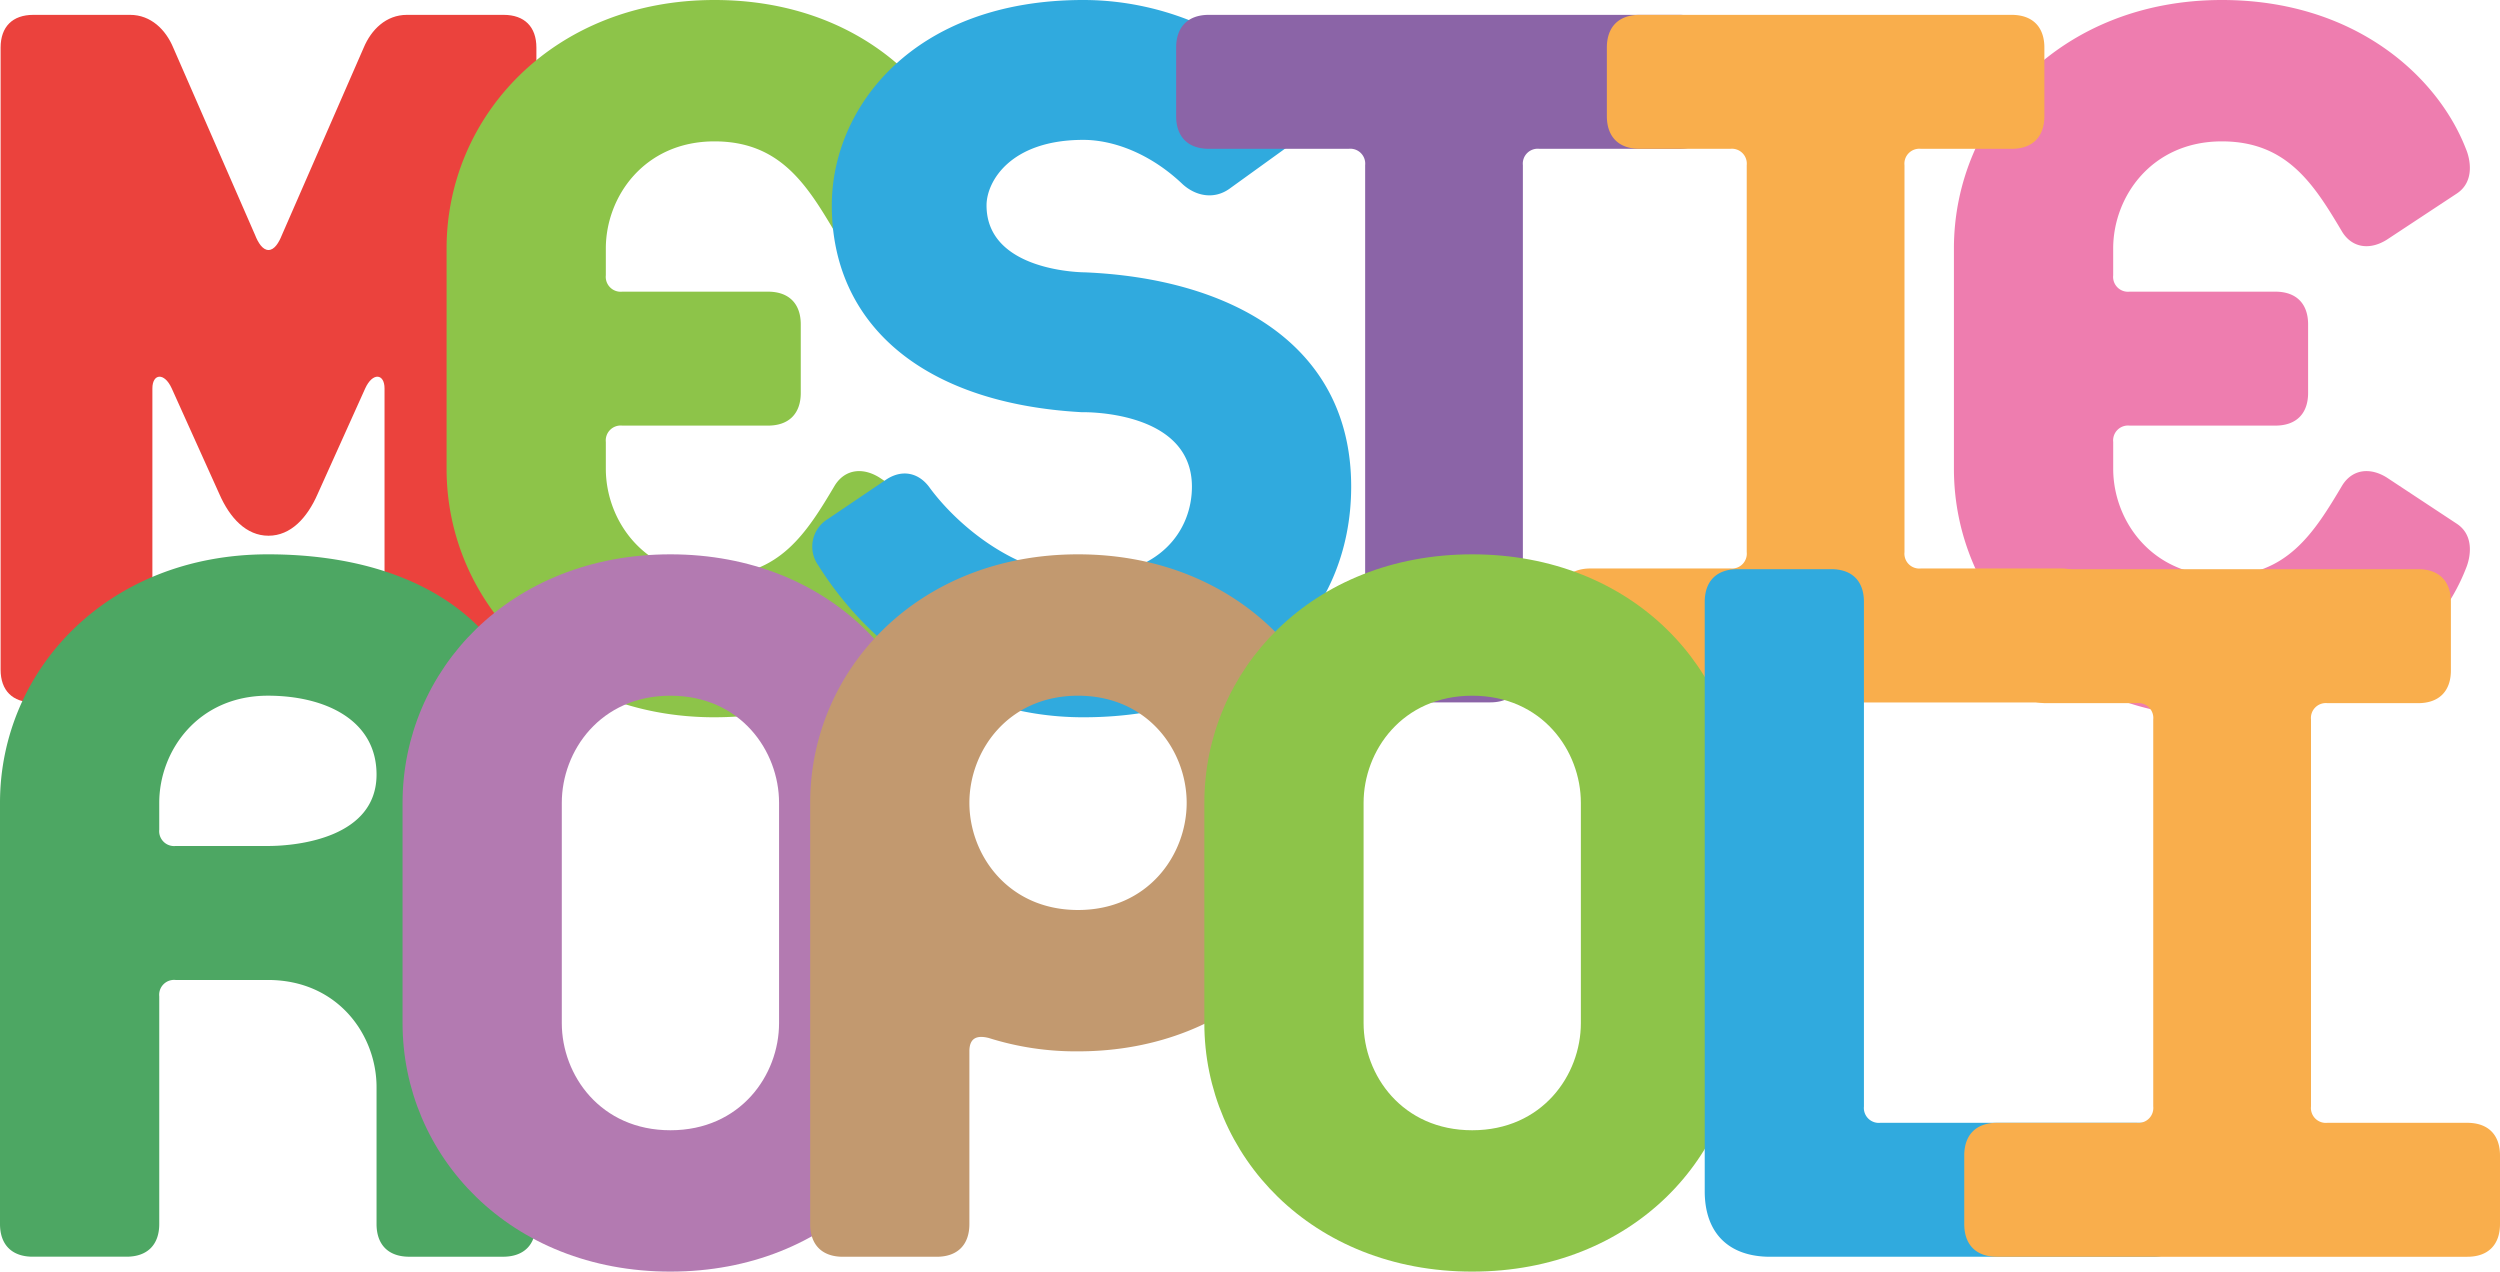 <?xml version="1.0" encoding="UTF-8"?> <svg xmlns="http://www.w3.org/2000/svg" xmlns:xlink="http://www.w3.org/1999/xlink" id="Raggruppa_80" data-name="Raggruppa 80" width="532.635" height="270.922" viewBox="0 0 532.635 270.922"><defs><clipPath id="clip-path"><rect id="Rettangolo_29" data-name="Rettangolo 29" width="532.635" height="270.922" fill="none"></rect></clipPath><clipPath id="clip-path-3"><rect id="Rettangolo_16" data-name="Rettangolo 16" width="114.148" height="146.482" fill="none"></rect></clipPath><clipPath id="clip-path-4"><rect id="Rettangolo_17" data-name="Rettangolo 17" width="109.92" height="152.82" fill="none"></rect></clipPath><clipPath id="clip-path-5"><rect id="Rettangolo_18" data-name="Rettangolo 18" width="109.924" height="152.82" fill="none"></rect></clipPath><clipPath id="clip-path-6"><rect id="Rettangolo_19" data-name="Rettangolo 19" width="114.808" height="152.82" fill="none"></rect></clipPath><clipPath id="clip-path-7"><rect id="Rettangolo_20" data-name="Rettangolo 20" width="114.14" height="146.482" fill="none"></rect></clipPath><clipPath id="clip-path-8"><rect id="Rettangolo_21" data-name="Rettangolo 21" width="114.144" height="146.49" fill="none"></rect></clipPath><clipPath id="clip-path-9"><rect id="Rettangolo_22" data-name="Rettangolo 22" width="114.152" height="149.648" fill="none"></rect></clipPath><clipPath id="clip-path-10"><rect id="Rettangolo_23" data-name="Rettangolo 23" width="114.148" height="152.82" fill="none"></rect></clipPath><clipPath id="clip-path-11"><rect id="Rettangolo_24" data-name="Rettangolo 24" width="114.14" height="149.657" fill="none"></rect></clipPath><clipPath id="clip-path-12"><rect id="Rettangolo_25" data-name="Rettangolo 25" width="114.14" height="152.82" fill="none"></rect></clipPath><clipPath id="clip-path-13"><rect id="Rettangolo_26" data-name="Rettangolo 26" width="102.411" height="146.49" fill="none"></rect></clipPath><clipPath id="clip-path-14"><rect id="Rettangolo_27" data-name="Rettangolo 27" width="114.143" height="146.49" fill="none"></rect></clipPath></defs><g id="Raggruppa_79" data-name="Raggruppa 79" clip-path="url(#clip-path)"><g id="Raggruppa_78" data-name="Raggruppa 78"><g id="Raggruppa_77" data-name="Raggruppa 77" clip-path="url(#clip-path)"><g id="Raggruppa_43" data-name="Raggruppa 43" transform="translate(0.129 3.166)" style="mix-blend-mode: multiply;isolation: isolate"><g id="Raggruppa_42" data-name="Raggruppa 42"><g id="Raggruppa_41" data-name="Raggruppa 41" clip-path="url(#clip-path-3)"><path id="Tracciato_13" data-name="Tracciato 13" d="M107.376,151.574H88.988c-4.438,0-6.984-2.534-6.984-6.973V84.678c0-3.167-2.532-3.487-4.118,0L67.744,107.193c-2.217,5.067-5.713,8.872-10.463,8.872s-8.241-3.8-10.463-8.872L36.668,84.678c-1.582-3.487-4.123-3.167-4.123,0V144.6c0,4.438-2.537,6.973-6.979,6.973H7.178c-4.438,0-6.97-2.534-6.97-6.973V12.069c0-4.434,2.532-6.977,6.97-6.977H27.792c4.438,0,7.61,3.176,9.192,6.977L54.43,52.015c.627,1.59,1.582,3.176,2.852,3.176S59.5,53.6,60.133,52.015L77.571,12.069c1.591-3.8,4.75-6.977,9.2-6.977h20.609c4.443,0,6.979,2.543,6.979,6.977V144.6c0,4.438-2.536,6.973-6.979,6.973" transform="translate(-0.207 -5.092)" fill="#eb423d"></path></g></g></g><g id="Raggruppa_46" data-name="Raggruppa 46" transform="translate(95.146)" style="mix-blend-mode: multiply;isolation: isolate"><g id="Raggruppa_45" data-name="Raggruppa 45"><g id="Raggruppa_44" data-name="Raggruppa 44" clip-path="url(#clip-path-4)"><path id="Tracciato_14" data-name="Tracciato 14" d="M210.084,152.82c-34.239,0-57.069-24.73-57.069-52.947V52.945C153.015,24.73,175.845,0,210.084,0c28.219,0,45.981,16.167,52,31.707.942,2.219,1.9,6.97-1.9,9.509l-14.9,9.83c-3.483,2.219-7.291,1.9-9.52-1.586-6.016-10.147-11.729-19.339-25.679-19.339-14.9,0-23.142,11.729-23.142,22.824v5.707a3.178,3.178,0,0,0,3.491,3.49H221.5c4.435,0,6.975,2.538,6.975,6.973V83.706c0,4.434-2.541,6.97-6.975,6.97H190.434a3.178,3.178,0,0,0-3.491,3.488v5.709c0,11.1,8.245,22.826,23.142,22.826,13.95,0,19.663-9.192,25.679-19.334,2.229-3.491,6.036-3.805,9.52-1.59l14.9,9.833c3.8,2.532,2.844,7.291,1.9,9.509-6.024,15.53-23.785,31.7-52,31.7" transform="translate(-153.015)" fill="#8dc449"></path></g></g></g><g id="Raggruppa_49" data-name="Raggruppa 49" transform="translate(416.291)" style="mix-blend-mode: multiply;isolation: isolate"><g id="Raggruppa_48" data-name="Raggruppa 48"><g id="Raggruppa_47" data-name="Raggruppa 47" clip-path="url(#clip-path-5)"><path id="Tracciato_15" data-name="Tracciato 15" d="M726.564,152.82c-34.247,0-57.078-24.73-57.078-52.947V52.945C669.486,24.73,692.316,0,726.564,0c28.216,0,45.969,16.167,52,31.707.943,2.219,1.9,6.97-1.91,9.509l-14.9,9.83c-3.488,2.219-7.294,1.9-9.508-1.586-6.025-10.147-11.732-19.339-25.683-19.339-14.9,0-23.146,11.729-23.146,22.824v5.707a3.17,3.17,0,0,0,3.479,3.49h31.08c4.438,0,6.971,2.538,6.971,6.973V83.706c0,4.434-2.533,6.97-6.971,6.97H706.9a3.171,3.171,0,0,0-3.479,3.488v5.709c0,11.1,8.245,22.826,23.146,22.826,13.951,0,19.658-9.192,25.683-19.334,2.213-3.491,6.02-3.805,9.508-1.59l14.9,9.833c3.807,2.532,2.852,7.291,1.91,9.509-6.032,15.53-23.785,31.7-52,31.7" transform="translate(-669.486)" fill="#ee7daf"></path></g></g></g><g id="Raggruppa_52" data-name="Raggruppa 52" transform="translate(173.066)" style="mix-blend-mode: multiply;isolation: isolate"><g id="Raggruppa_51" data-name="Raggruppa 51"><g id="Raggruppa_50" data-name="Raggruppa 50" clip-path="url(#clip-path-6)"><path id="Tracciato_16" data-name="Tracciato 16" d="M336.061,152.82c-27.9,0-46.931-17.115-56.439-32.336a6.859,6.859,0,0,1,1.9-9.83l12.679-8.567c3.488-2.215,6.979-1.266,9.2,1.914,6.348,8.552,19.023,18.7,32.662,18.7,16.487,0,23.142-9.825,23.142-19.021,0-16.487-23.466-15.858-23.466-15.858C301.5,85.925,282.479,68.8,282.479,43.755,282.479,22.828,299.912,0,336.061,0c17.433,0,34.875,7.61,45.657,20.925,2.532,2.848,2.532,6.977-.955,9.509l-13.63,9.83c-3.172,2.219-6.979,1.586-9.836-.951-6.967-6.659-14.892-9.512-21.236-9.512-15.536,0-20.613,8.876-20.613,13.954,0,14.267,20.921,14.267,20.921,14.267,30.444,1.267,56.767,14.9,56.767,45.655,0,27.588-20.937,49.142-57.074,49.142" transform="translate(-278.327)" fill="#30aade"></path></g></g></g><g id="Raggruppa_55" data-name="Raggruppa 55" transform="translate(250.583 3.166)" style="mix-blend-mode: multiply;isolation: isolate"><g id="Raggruppa_54" data-name="Raggruppa 54"><g id="Raggruppa_53" data-name="Raggruppa 53" clip-path="url(#clip-path-7)"><path id="Tracciato_17" data-name="Tracciato 17" d="M510.156,33.63H480.343a3.169,3.169,0,0,0-3.48,3.485V144.6c0,4.434-2.537,6.969-6.975,6.969H450.233c-4.447,0-6.975-2.535-6.975-6.969V37.115a3.173,3.173,0,0,0-3.491-3.485h-29.8c-4.438,0-6.975-2.539-6.975-6.977V12.068c0-4.434,2.536-6.977,6.975-6.977h100.19c4.434,0,6.975,2.543,6.975,6.977V26.653c0,4.438-2.541,6.977-6.975,6.977" transform="translate(-402.991 -5.092)" fill="#8b64a7"></path></g></g></g><g id="Raggruppa_58" data-name="Raggruppa 58" transform="translate(331.882 3.166)" style="mix-blend-mode: multiply;isolation: isolate"><g id="Raggruppa_57" data-name="Raggruppa 57"><g id="Raggruppa_56" data-name="Raggruppa 56" clip-path="url(#clip-path-8)"><path id="Tracciato_18" data-name="Tracciato 18" d="M640.907,151.582H540.713c-4.434,0-6.975-2.543-6.975-6.981V130.014c0-4.434,2.541-6.971,6.975-6.971h29.8a3.175,3.175,0,0,0,3.491-3.491V37.118a3.176,3.176,0,0,0-3.491-3.488H551.175c-4.434,0-6.971-2.536-6.971-6.977V12.069c0-4.434,2.538-6.977,6.971-6.977h79.269c4.435,0,6.975,2.543,6.975,6.977V26.654c0,4.44-2.541,6.977-6.975,6.977H611.106a3.176,3.176,0,0,0-3.491,3.488v82.433a3.175,3.175,0,0,0,3.491,3.491h29.8c4.438,0,6.975,2.537,6.975,6.971V144.6c0,4.438-2.536,6.981-6.975,6.981" transform="translate(-533.738 -5.092)" fill="#f9ae4c"></path></g></g></g><g id="Raggruppa_61" data-name="Raggruppa 61" transform="translate(0 118.102)" style="mix-blend-mode: multiply;isolation: isolate"><g id="Raggruppa_60" data-name="Raggruppa 60"><g id="Raggruppa_59" data-name="Raggruppa 59" clip-path="url(#clip-path-9)"><path id="Tracciato_19" data-name="Tracciato 19" d="M107.177,339.582H87.195c-4.438,0-6.97-2.533-6.97-6.975v-29.17c0-11.1-8.246-22.818-23.146-22.818H37.42a3.172,3.172,0,0,0-3.491,3.483v48.5c0,4.442-2.537,6.975-6.975,6.975H6.979c-4.438,0-6.979-2.533-6.979-6.975V242.881c0-28.226,22.83-52.947,57.078-52.947s57.074,17.116,57.074,46.923c0,13.948-5.717,20.607-12.683,26.947-1.9,1.91-2.225,3.812,0,5.713,7.286,6.967,12.683,15.536,12.683,33.92v29.17c0,4.442-2.541,6.975-6.975,6.975m-50.1-119.531c-14.9,0-23.15,11.739-23.15,22.83v5.705a3.176,3.176,0,0,0,3.491,3.487H57.078c6.66,0,23.146-1.9,23.146-15.216,0-11.735-11.1-16.806-23.146-16.806" transform="translate(0 -189.934)" fill="#4da763"></path></g></g></g><g id="Raggruppa_64" data-name="Raggruppa 64" transform="translate(85.767 118.102)" style="mix-blend-mode: multiply;isolation: isolate"><g id="Raggruppa_63" data-name="Raggruppa 63"><g id="Raggruppa_62" data-name="Raggruppa 62" clip-path="url(#clip-path-10)"><path id="Tracciato_20" data-name="Tracciato 20" d="M195,342.754c-34.239,0-57.069-24.728-57.069-52.943V242.881c0-28.226,22.83-52.947,57.069-52.947s57.078,24.722,57.078,52.947v46.929c0,28.215-22.826,52.943-57.078,52.943m23.146-99.872c0-11.091-8.233-22.826-23.146-22.826-14.9,0-23.142,11.735-23.142,22.826v46.929c0,11.094,8.246,22.827,23.142,22.827,14.913,0,23.146-11.733,23.146-22.827Z" transform="translate(-137.932 -189.934)" fill="#b37ab1"></path></g></g></g><g id="Raggruppa_67" data-name="Raggruppa 67" transform="translate(172.613 118.102)" style="mix-blend-mode: multiply;isolation: isolate"><g id="Raggruppa_66" data-name="Raggruppa 66"><g id="Raggruppa_65" data-name="Raggruppa 65" clip-path="url(#clip-path-11)"><path id="Tracciato_21" data-name="Tracciato 21" d="M334.665,295.827a61.638,61.638,0,0,1-19.019-2.848c-2.546-.635-4.128,0-4.128,2.848v36.789c0,4.434-2.532,6.975-6.979,6.975h-19.97c-4.438,0-6.97-2.541-6.97-6.975V242.882c0-28.226,22.822-52.947,57.066-52.947s57.074,24.721,57.074,52.947-22.827,52.945-57.074,52.945m0-75.771c-14.9,0-23.146,11.733-23.146,22.826s8.246,22.828,23.146,22.828,23.146-11.732,23.146-22.828-8.246-22.826-23.146-22.826" transform="translate(-277.599 -189.934)" fill="#c2996f"></path></g></g></g><g id="Raggruppa_70" data-name="Raggruppa 70" transform="translate(256.59 118.102)" style="mix-blend-mode: multiply;isolation: isolate"><g id="Raggruppa_69" data-name="Raggruppa 69"><g id="Raggruppa_68" data-name="Raggruppa 68" clip-path="url(#clip-path-12)"><path id="Tracciato_22" data-name="Tracciato 22" d="M469.722,342.754c-34.244,0-57.07-24.728-57.07-52.943V242.881c0-28.226,22.826-52.947,57.07-52.947s57.069,24.722,57.069,52.947v46.929c0,28.215-22.822,52.943-57.069,52.943m23.15-99.872c0-11.091-8.246-22.826-23.15-22.826S446.58,231.79,446.58,242.881v46.929c0,11.094,8.241,22.827,23.142,22.827s23.15-11.733,23.15-22.827Z" transform="translate(-412.652 -189.934)" fill="#8dc449"></path></g></g></g><g id="Raggruppa_73" data-name="Raggruppa 73" transform="translate(363.199 121.269)" style="mix-blend-mode: multiply;isolation: isolate"><g id="Raggruppa_72" data-name="Raggruppa 72"><g id="Raggruppa_71" data-name="Raggruppa 71" clip-path="url(#clip-path-13)"><path id="Tracciato_23" data-name="Tracciato 23" d="M679.542,341.516H598.056c-8.881,0-13.954-5.074-13.954-13.958V202c0-4.438,2.541-6.977,6.983-6.977h19.97c4.451,0,6.967,2.539,6.967,6.977V309.489a3.18,3.18,0,0,0,3.5,3.487h58.025c4.439,0,6.971,2.541,6.971,6.975v14.589c0,4.434-2.532,6.975-6.971,6.975" transform="translate(-584.102 -195.026)" fill="#30aade"></path></g></g></g><g id="Raggruppa_76" data-name="Raggruppa 76" transform="translate(418.492 121.27)" style="mix-blend-mode: multiply;isolation: isolate"><g id="Raggruppa_75" data-name="Raggruppa 75"><g id="Raggruppa_74" data-name="Raggruppa 74" clip-path="url(#clip-path-14)"><path id="Tracciato_24" data-name="Tracciato 24" d="M780.194,341.518H680c-4.434,0-6.975-2.543-6.975-6.981V319.95c0-4.434,2.541-6.971,6.975-6.971h29.8a3.175,3.175,0,0,0,3.491-3.491V227.054a3.176,3.176,0,0,0-3.491-3.488H690.462c-4.433,0-6.971-2.536-6.971-6.977V202c0-4.434,2.538-6.977,6.971-6.977h79.269c4.435,0,6.975,2.543,6.975,6.977V216.59c0,4.44-2.541,6.977-6.975,6.977H750.393a3.176,3.176,0,0,0-3.491,3.488v82.433a3.175,3.175,0,0,0,3.491,3.491h29.8c4.439,0,6.975,2.537,6.975,6.971v14.587c0,4.438-2.536,6.981-6.975,6.981" transform="translate(-673.026 -195.028)" fill="#f9ae4c"></path></g></g></g></g></g></g></svg> 